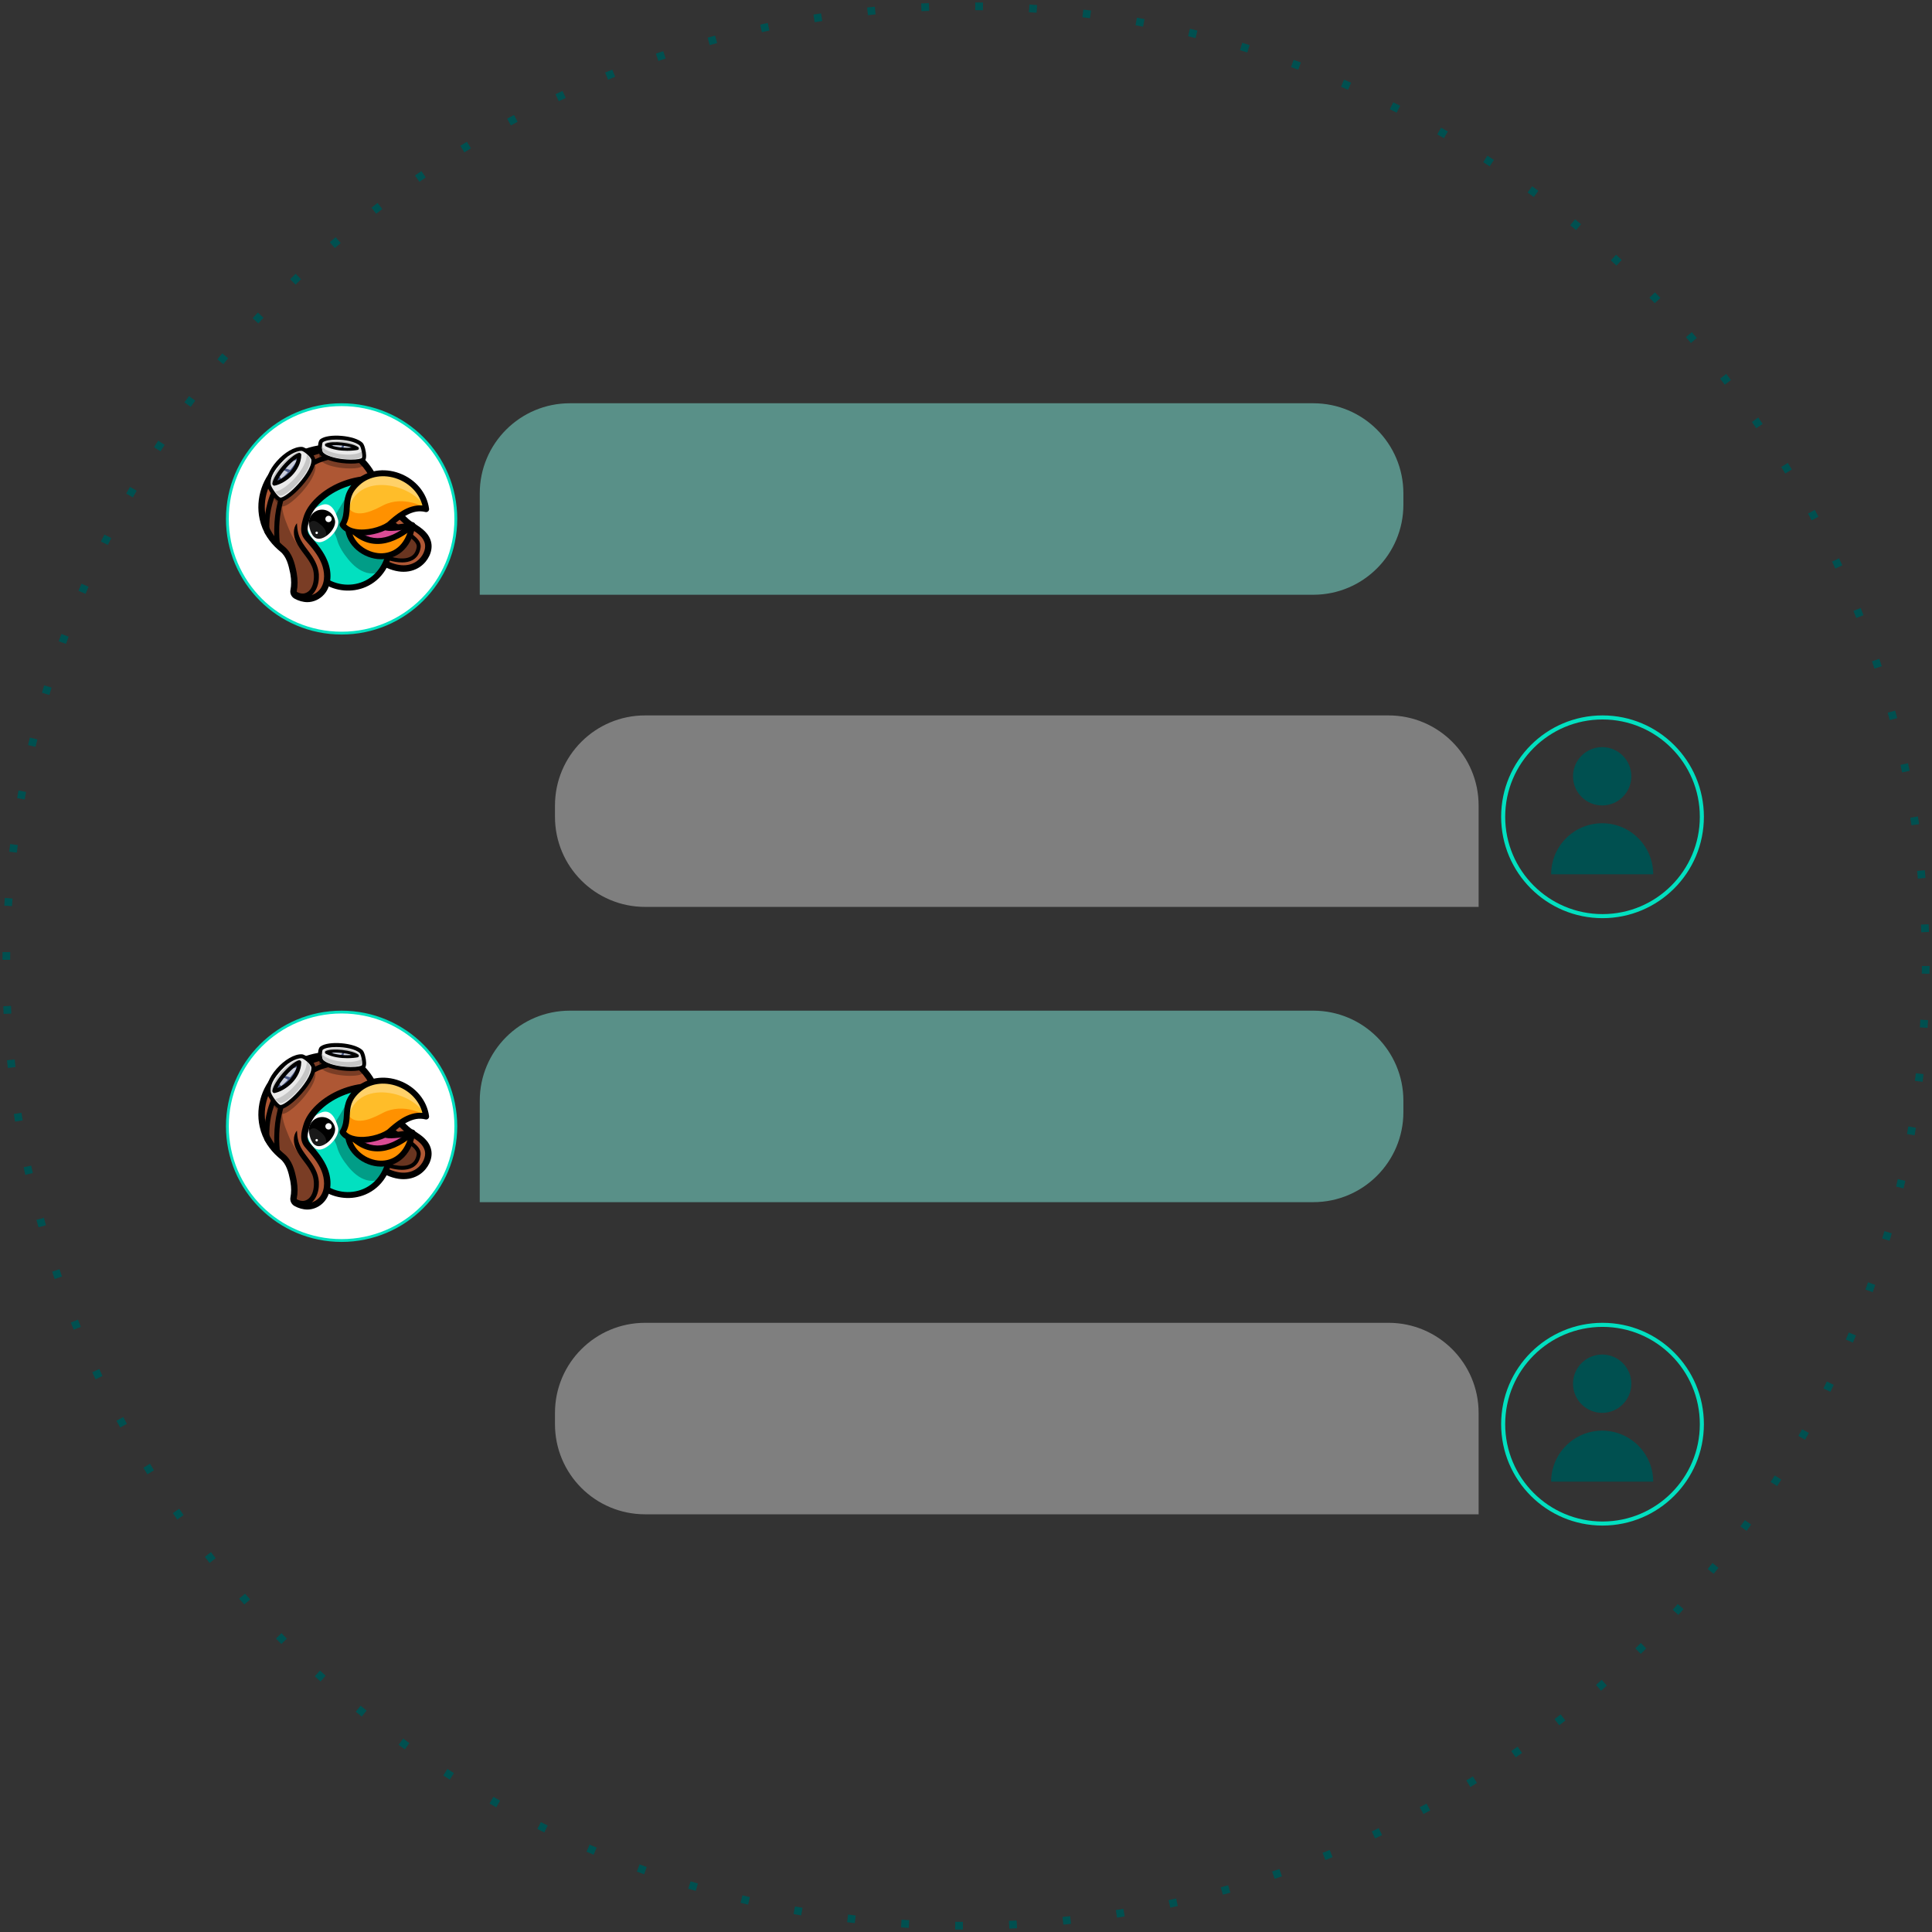 <svg width="800" height="800" viewBox="0 0 800 800" fill="none" xmlns="http://www.w3.org/2000/svg">
<rect x="0" y="0" width="800" height="800" fill="#333333" stroke="none"/>
<circle cx="400" cy="400" r="397.404" stroke="#005050" stroke-width="3.192" stroke-dasharray="3.19 19.15"/>
<circle cx="141.448" cy="214.864" r="47.297" fill="white" stroke="#02E0C0" stroke-width="1.166"/>
<g clip-path="url(#clip0_5223_233)">
<path d="M170.343 232.12C169.286 232.683 168.21 233.249 167.038 233.496C165.866 233.741 164.566 233.624 163.604 232.909C162.821 232.327 162.348 231.423 161.932 230.537C158.786 223.822 157.536 216.222 158.361 208.846C160.836 211.843 164.118 214.699 167.223 217.025C168.973 218.338 170.824 219.542 172.333 221.129C173.841 222.715 175.005 224.772 174.998 226.967C174.991 229.162 172.273 231.096 170.343 232.122V232.12Z" fill="#AE5734"/>
<path d="M157.224 203.434C159.689 206.928 166.323 214.802 169.851 217.197C172.825 219.215 176.557 221.124 177.285 225.106C177.716 227.455 176.31 230.494 174.828 232.211C172.831 234.528 169.741 235.791 166.709 235.705C165.202 235.661 164.078 234.95 162.648 234.681C160.724 234.319 158.856 234.116 157.089 233.182C154.907 232.03 153.117 229.773 153.262 227.299C155.526 227.869 157.791 228.44 160.054 229.01C161.751 229.438 163.555 229.863 165.221 229.325C167.138 228.705 168.534 226.734 168.493 224.71C168.45 222.687 166.973 220.776 165.032 220.237C164.248 216.322 162.487 214.2 159.625 211.431C159.022 210.847 151.543 207.924 151.152 207.18C150.761 206.436 154.654 205.653 155.206 205.021C155.758 204.388 156.737 202.746 157.22 203.432L157.224 203.434Z" fill="#AF5835"/>
<path d="M166.458 232.892C168.002 232.892 169.556 232.63 170.875 231.896C172.661 230.902 173.763 229.208 174.154 226.86C174.678 223.709 171.214 221.442 167.546 219.044C163.787 216.587 159.53 213.801 159.365 209.941L157.729 210.011C157.929 214.719 162.563 217.75 166.653 220.424C169.859 222.521 172.887 224.501 172.539 226.589C172.232 228.44 171.429 229.705 170.085 230.454C166.301 232.562 159.623 229.816 159.556 229.787L158.927 231.307C159.14 231.395 162.767 232.89 166.458 232.89V232.892Z" fill="black"/>
<path opacity="0.4" d="M159.242 230.549C159.242 230.549 171.836 235.824 173.346 226.725C174.273 221.149 158.89 218.058 158.548 209.976" fill="black"/>
<path d="M167.106 236.762C170.299 236.762 172.603 235.635 174.01 234.646C177.338 232.306 179.224 228.283 178.597 224.863C177.86 220.832 174.624 218.722 171.772 216.862C171.373 216.602 170.98 216.344 170.598 216.086C167.248 213.812 160.738 206.101 158.311 202.658C157.884 202.054 157.053 201.91 156.453 202.34C155.852 202.769 155.711 203.605 156.136 204.209C158.569 207.658 165.352 215.761 169.106 218.308C169.501 218.575 169.909 218.84 170.321 219.11C172.956 220.828 175.446 222.453 175.977 225.347C176.342 227.342 175.242 230.509 172.483 232.448C170.559 233.801 166.46 235.447 159.966 232.105C160.342 231.712 160.682 231.141 160.557 230.339C160.443 229.609 159.762 229.108 159.035 229.223C158.444 229.315 158.004 229.786 157.922 230.352C157.879 230.386 157.834 230.418 157.796 230.446C157.349 230.776 156.419 231.465 156.613 232.713C156.675 233.108 156.909 233.457 157.254 233.66C161.152 235.974 164.441 236.761 167.108 236.761L167.106 236.762Z" fill="black"/>
<path d="M161.651 225.174C160.381 243.261 142.752 247.616 132.701 239.218C132.237 240.773 132.701 242.874 133.463 244.333C123.804 237.947 113.682 223.199 124.64 209.688C127.062 206.702 129.37 202.862 132.769 200.201C138.451 195.757 146.562 194.379 153.035 198.646" fill="#02E0C0"/>
<path d="M133.464 245.566C133.761 245.566 134.057 245.459 134.289 245.246C134.704 244.867 134.811 244.256 134.551 243.757C134.192 243.07 133.945 242.3 133.825 241.563C139.039 244.899 145.706 245.523 151.41 243.073C158.105 240.199 162.284 233.706 162.878 225.26C162.926 224.581 162.415 223.99 161.74 223.943C161.062 223.886 160.476 224.408 160.43 225.087C159.904 232.578 156.265 238.307 150.446 240.805C144.86 243.205 138.202 242.209 133.488 238.269C133.172 238.005 132.745 237.917 132.35 238.037C131.955 238.158 131.648 238.469 131.528 238.864C131.307 239.604 131.253 240.394 131.311 241.174C126.874 237.431 122.341 231.627 121.324 224.978C120.536 219.816 121.972 214.935 125.595 210.469C126.278 209.626 126.935 208.743 127.628 207.807C129.382 205.445 131.193 203.001 133.527 201.177C138.994 196.901 147.162 196.566 152.947 200.379C153.514 200.753 154.274 200.593 154.646 200.023C155.019 199.452 154.86 198.688 154.293 198.313C147.658 193.938 138.29 194.322 132.021 199.226C129.426 201.256 127.426 203.95 125.661 206.327C124.983 207.24 124.343 208.103 123.692 208.905C119.612 213.935 117.998 219.468 118.897 225.349C120.254 234.227 126.963 241.509 132.792 245.361C132.997 245.496 133.231 245.564 133.465 245.564L133.464 245.566Z" fill="black"/>
<path opacity="0.3" d="M147.323 202.519C144.448 202.692 143.252 205.957 141.983 208.057C140.314 210.823 138.644 213.588 136.973 216.356C136.55 217.054 137.965 219.761 138.298 220.411C138.846 221.478 139.271 222.333 139.58 223.483C140.353 226.349 142.206 229.152 144.055 231.43C146.121 233.975 148.678 236.304 151.831 237.16C154.985 238.017 158.805 237.025 160.458 234.189C161.343 232.668 160.602 230.119 160.731 228.361C156.258 227.463 152.15 224.842 149.438 221.153C146.767 217.521 146.293 212.963 148.354 208.846C148.814 207.928 149.395 207.06 149.683 206.071C149.971 205.085 149.906 203.908 149.194 203.17C148.71 202.668 148.021 202.474 147.321 202.515L147.323 202.519Z" fill="black"/>
<path d="M139.959 215.153C140.93 218.478 136.833 223.318 133.264 224.372C129.695 225.426 127.754 220.835 126.782 217.51C125.811 214.186 129.998 210.033 133.567 208.978C137.136 207.924 138.987 211.829 139.959 215.155V215.153Z" fill="white"/>
<path d="M127.902 217.037C127.915 217.214 127.942 217.393 127.975 217.574C128.544 220.556 129.768 223.594 132.733 223.018C133.482 222.873 134.271 222.512 135.022 222.004C137.244 220.503 139.136 217.725 138.709 215.498C138.14 212.516 135.275 210.565 132.31 211.138C129.521 211.678 127.642 214.253 127.902 217.037Z" fill="black"/>
<path d="M136.04 216.204C135.316 216.204 134.73 215.614 134.73 214.886C134.73 214.159 135.316 213.569 136.04 213.569C136.763 213.569 137.35 214.159 137.35 214.886C137.35 215.614 136.763 216.204 136.04 216.204Z" fill="white"/>
<path d="M131.13 221.141C130.85 221.141 130.622 220.913 130.622 220.631C130.622 220.349 130.85 220.121 131.13 220.121C131.41 220.121 131.637 220.349 131.637 220.631C131.637 220.913 131.41 221.141 131.13 221.141Z" fill="white"/>
<path opacity="0.1" d="M127.904 217.038C127.917 217.214 127.943 217.393 127.977 217.574C128.546 220.555 129.77 223.593 132.734 223.017C133.482 222.873 134.272 222.511 135.022 222.003C135.159 221.32 135.086 220.572 134.822 219.842C134.352 218.545 133.233 217.612 132.182 216.787C131.37 216.155 130.393 215.507 129.39 215.743C128.731 215.897 128.207 216.422 127.904 217.039V217.038Z" fill="white"/>
<path d="M125.471 203.198C126.081 203.553 126.817 203.61 127.517 203.559C128.939 203.44 133.028 202.063 132.053 200.033C131.998 199.919 131.933 199.815 131.852 199.723C129.392 200.301 126.936 200.948 124.511 201.441C124.511 201.445 124.509 201.447 124.511 201.451C124.412 202.149 124.865 202.846 125.473 203.198H125.471Z" fill="#0B3F98"/>
<path d="M125.279 207.334C124.897 207.364 124.497 207.33 124.164 207.14C123.832 206.948 123.587 206.569 123.64 206.187C123.683 205.871 123.919 205.608 124.194 205.451C124.893 205.052 127.24 204.356 127.749 205.416C128.281 206.519 126.052 207.271 125.277 207.334H125.279Z" fill="#0B3F98"/>
<path d="M122.303 206.485C121.243 208.403 119.199 209.731 117.122 209.934C116.575 209.987 116.175 210.476 116.229 211.026C116.248 211.227 116.325 211.402 116.441 211.553C116.953 212.379 117.76 213.027 118.627 213.411C121.024 214.416 124.245 213.981 125.885 211.85C123.178 212.148 120.051 212.62 118.099 210.35L117.416 211.969C120.158 211.464 122.499 209.612 123.629 207.157C124.017 206.287 122.763 205.653 122.301 206.485H122.303Z" fill="black"/>
<path d="M108.822 214.71C109.348 217.084 110.291 219.425 111.716 221.637V221.641C112.833 223.381 114.244 225.036 115.979 226.57C116.112 226.69 116.249 226.809 116.391 226.929C116.544 227.059 116.698 227.187 116.855 227.313C119.696 229.612 120.694 233.262 121.429 236.899C121.478 237.15 121.529 237.4 121.568 237.654C121.609 237.905 121.646 238.159 121.678 238.413L121.325 244.507L121.315 244.646C121.296 244.983 121.354 245.316 121.495 245.614C121.652 245.981 121.916 246.293 122.262 246.51C123.647 247.363 125.326 247.911 126.894 247.984C127.271 248.007 127.647 247.995 128.006 247.958C130.256 247.709 132.356 246.482 133.703 244.631C136.039 241.423 135.934 236.766 134.413 232.927C132.893 229.089 130.168 225.894 127.452 222.833C125.317 220.423 126.005 217.746 126.879 214.685C127.761 211.63 129.749 209.077 131.993 206.948C137.946 201.296 146.79 198.122 154.985 198.346C146.264 179.999 128.287 184.082 117.37 191.942C117.209 192.06 117.046 192.177 116.889 192.292C116.666 192.456 116.453 192.625 116.234 192.8C110.348 197.603 106.979 206.336 108.824 214.71H108.822Z" fill="#AE5734"/>
<path d="M127.279 249.338C127.579 249.338 127.872 249.323 128.157 249.291C130.788 249.003 133.205 247.593 134.782 245.424C137.186 242.126 137.521 237.148 135.655 232.433C134.086 228.481 131.354 225.217 128.453 221.943C126.826 220.111 127.285 218.133 128.164 215.058C128.866 212.62 130.42 210.286 132.909 207.923C138.494 202.624 146.933 199.467 154.953 199.691C155.417 199.708 155.857 199.471 156.109 199.077C156.362 198.684 156.392 198.187 156.188 197.765C152.815 190.779 147.929 186.415 141.666 184.792C132.733 182.479 122.862 186.404 116.603 190.849C116.429 190.975 116.265 191.093 116.104 191.212C115.866 191.387 115.636 191.568 115.404 191.754C108.79 197.108 105.625 206.449 107.524 215.004C108.101 217.602 109.126 220.066 110.573 222.327C110.583 222.342 110.592 222.357 110.601 222.372C111.814 224.258 113.33 226.011 115.104 227.577C115.449 227.882 115.743 228.133 116.027 228.361C118.584 230.428 119.454 233.845 120.128 237.167C120.174 237.399 120.218 237.638 120.257 237.877C120.655 240.204 120.661 242.341 120.274 244.234C119.98 245.678 120.641 247.135 121.919 247.86C123.59 248.809 125.535 249.338 127.281 249.338H127.279ZM152.789 197.029C144.79 197.375 136.641 200.698 131.082 205.973C128.237 208.673 126.446 211.401 125.608 214.313C124.751 217.306 123.779 220.697 126.467 223.726C129.308 226.932 131.773 229.874 133.182 233.425C134.38 236.452 134.867 240.778 132.636 243.839C131.515 245.381 129.733 246.422 127.869 246.625C126.452 246.783 124.717 246.371 123.229 245.524C122.965 245.375 122.825 245.065 122.885 244.771C123.337 242.55 123.337 240.078 122.885 237.427C122.842 237.165 122.793 236.9 122.74 236.636C122.005 232.997 120.947 228.899 117.696 226.269C117.408 226.038 117.133 225.798 116.865 225.563C115.286 224.168 113.94 222.619 112.866 220.953C112.858 220.94 112.849 220.924 112.84 220.911C111.55 218.906 110.639 216.721 110.128 214.418C108.443 206.837 111.236 198.569 117.073 193.844C117.272 193.684 117.472 193.526 117.68 193.373C117.833 193.26 117.99 193.147 118.151 193.03C123.916 188.936 132.952 185.299 141.005 187.386C145.896 188.653 149.854 191.893 152.793 197.027L152.789 197.029Z" fill="black"/>
<path d="M122.947 216.658C121.173 218.769 121.493 221.939 122.616 224.317C124.295 228.101 127.636 230.909 129.206 234.656C130.726 238.018 130.213 244.878 125.916 245.735C124.656 245.929 123.251 245.415 122.015 244.579L120.877 246.288C121.62 246.787 122.427 247.229 123.331 247.517C128.796 249.283 132.006 243.946 132.03 239.129C132.268 235.576 130.578 232.112 128.547 229.368C125.055 224.556 123.224 222.924 122.949 216.656L122.947 216.658Z" fill="black"/>
<g opacity="0.3">
<path d="M110.405 221.64V221.644C111.525 223.381 112.934 225.038 114.671 226.57C113.235 212.246 117.83 204.011 117.83 204.011L113.426 204.627C110.48 211.056 110.087 217.184 110.405 221.64Z" fill="black"/>
</g>
<g opacity="0.3">
<path d="M136.871 189.527C136.871 189.527 131.086 189.722 127.373 193.798C125.544 195.805 124.666 190.494 124.666 190.494C124.666 190.494 130.113 186.236 134.745 186.917C136.847 187.226 136.871 189.528 136.871 189.528V189.527Z" fill="black"/>
</g>
<path d="M116.136 227.748L115.876 225.147C114.495 211.361 118.865 203.273 118.91 203.194L119.907 201.391L112.919 202.364L112.685 202.876C109.565 209.685 109.271 216.161 109.572 220.393L109.582 220.531L109.668 220.779L109.733 220.883C110.931 222.746 112.426 224.477 114.18 226.024L116.134 227.748H116.136ZM116.304 203.97C115.123 206.888 113.143 213.292 113.63 222.6C112.876 221.766 112.196 220.892 111.595 219.983C111.348 216.097 111.65 210.333 114.313 204.246L116.304 203.968V203.97Z" fill="black"/>
<path d="M125.533 195.666C126.016 195.666 126.606 195.476 127.246 194.849C131.502 190.683 137.85 190.099 137.914 190.094L138.805 190.018L138.85 189.12C138.917 187.757 138.109 185.66 135.604 185.468C129.96 185.039 123.285 189.815 123.003 190.018L122.511 190.376L122.585 190.982C122.701 191.905 123.209 194.958 124.914 195.559C125.09 195.621 125.299 195.666 125.533 195.666ZM136.628 188.194C134.442 188.563 129.508 189.762 125.82 193.373C125.692 193.497 125.604 193.558 125.554 193.584C125.273 193.337 124.914 192.355 124.715 191.334C126.323 190.274 131.371 187.2 135.449 187.516C136.108 187.567 136.452 187.863 136.63 188.192L136.628 188.194Z" fill="black"/>
<g opacity="0.3">
<path d="M132.74 185.355C135.583 183.141 146.004 183.764 149.143 186.754C149.962 187.535 150.924 192.108 150.082 192.989C148.357 194.794 136.004 194.164 132.807 190.726C131.842 189.689 131.965 185.959 132.74 185.355Z" fill="black"/>
<path d="M112.167 203.618C111.199 197.599 120.293 188.501 125.79 188.704C127.044 188.571 130.557 191.641 130.628 193.332C130.86 198.932 120.214 209.804 117.001 209.712C115.433 209.667 112.135 204.97 112.167 203.618Z" fill="black"/>
</g>
<path d="M133.127 182.525C132.352 183.13 132.228 186.857 133.194 187.896C136.391 191.334 148.745 191.965 150.469 190.159C151.311 189.278 150.349 184.705 149.529 183.924C146.391 180.935 135.968 180.311 133.127 182.525Z" fill="#EAEAEA"/>
<path d="M145.396 191.969C147.488 191.969 150.088 191.746 151.059 190.73C151.454 190.316 151.635 189.612 151.611 188.578C151.574 186.991 150.964 184.158 150.091 183.328C146.84 180.231 135.905 179.321 132.626 181.874C132.124 182.266 131.819 183.1 131.718 184.354C131.611 185.698 131.778 187.578 132.596 188.459C134.797 190.826 140.668 191.937 145.192 191.969C145.259 191.969 145.326 191.969 145.396 191.969ZM139.245 182.046C142.942 182.046 147.25 182.887 148.967 184.523C149.526 185.093 150.305 188.904 149.861 189.612C149.588 189.896 148.093 190.344 145.203 190.321C140.992 190.293 135.56 189.237 133.79 187.334C133.153 186.648 133.239 183.698 133.647 183.158C134.632 182.411 136.805 182.044 139.245 182.044V182.046Z" fill="black"/>
<path d="M142.654 186.074C142.654 186.074 148.207 185.972 148.617 185.377C149.027 184.781 145.289 182.554 139.886 182.548C135.684 182.542 134.335 183.461 134.447 183.854C134.615 184.446 142.656 186.074 142.656 186.074H142.654Z" fill="#C6C6C6"/>
<path d="M133.907 187.193C136.789 190.291 147.927 190.86 149.482 189.233C149.793 188.908 149.83 188.023 149.716 187.044C146.312 189.256 136.381 188.303 133.295 185.007C133.332 185.907 133.523 186.782 133.907 187.193Z" fill="#C6C6C6"/>
<path d="M135.158 184.261C139.484 186.53 145.626 186.166 147.986 185.694C145.808 183.998 137.633 183.037 135.158 184.261Z" fill="#83E5FF"/>
<path d="M135.158 184.261C139.484 186.53 145.626 186.166 147.986 185.694C145.808 183.998 137.633 183.037 135.158 184.261Z" fill="#4B5A87"/>
<g opacity="0.7">
<path d="M136.888 185.004C138.198 185.462 139.59 185.739 140.951 185.891L142.014 183.922C140.986 183.792 139.944 183.719 138.975 183.709L136.888 185.003V185.004Z" fill="white"/>
</g>
<g opacity="0.7">
<path d="M142.034 185.987C143.164 186.063 144.246 186.059 145.204 186.01L145 184.472C144.276 184.288 143.486 184.133 142.674 184.013L142.032 185.987H142.034Z" fill="white"/>
</g>
<path d="M143.767 186.663C145.663 186.663 147.25 186.471 148.105 186.298C148.341 186.251 148.528 186.07 148.583 185.835C148.637 185.6 148.551 185.353 148.362 185.204C145.964 183.337 137.529 182.399 134.888 183.706C134.68 183.808 134.547 184.02 134.546 184.252C134.544 184.485 134.671 184.698 134.875 184.807C137.643 186.259 141.029 186.661 143.767 186.661V186.663ZM145.848 185.355C143.338 185.555 139.932 185.408 137.076 184.414C139.513 184.144 143.408 184.566 145.848 185.355Z" fill="black"/>
<path d="M124.928 185.869C126.182 185.736 129.695 188.806 129.766 190.497C129.998 196.097 119.352 206.969 116.139 206.877C114.57 206.832 111.272 202.135 111.304 200.783C111.428 195.612 120.327 186.362 124.928 185.869Z" fill="#EAEAEA"/>
<path d="M116.176 207.7C118.521 207.7 122.395 203.942 123.533 202.78C127.039 199.209 130.731 194.098 130.582 190.461C130.492 188.277 126.61 185.107 124.957 185.045C121.922 184.93 117.825 187.296 114.514 191.065C111.504 194.492 110.041 198.08 110.495 200.913C110.722 202.319 113.877 207.632 116.114 207.698C116.135 207.698 116.155 207.698 116.176 207.698V207.7ZM124.897 186.692C125.792 186.726 128.897 189.322 128.948 190.531C129.067 193.443 125.73 198.2 122.369 201.625C119.481 204.567 117.05 206.075 116.161 206.054C115.212 206.015 112.318 201.939 112.111 200.653C111.74 198.343 113.097 195.167 115.74 192.157C118.646 188.848 122.429 186.596 124.896 186.692H124.897Z" fill="black"/>
<path d="M118.784 196.146C118.784 196.146 113.646 200.706 112.731 200.542C111.816 200.376 113.178 195.356 118.082 190.828C121.894 187.308 123.957 186.961 124.213 187.389C124.599 188.032 118.782 196.146 118.782 196.146H118.784Z" fill="#C6C6C6"/>
<path d="M128.472 190.495C128.68 195.544 119.082 205.348 116.185 205.264C115.605 205.247 114.767 204.526 113.977 203.596C119.086 202.63 127.239 193.511 127.035 188.123C127.823 188.919 128.446 189.827 128.472 190.495Z" fill="#C6C6C6"/>
<path d="M123.938 188.334C122.078 193.884 116.168 198.712 113.592 200.284C114.025 197.018 120.573 189.362 123.938 188.334Z" fill="#83E5FF"/>
<path d="M123.938 188.334C123.738 194.213 117.704 199.015 113.592 200.284C114.025 197.018 120.573 189.362 123.938 188.334Z" fill="#4B5A87"/>
<g opacity="0.7">
<path d="M123.047 190.412C122.274 191.897 121.262 193.298 120.167 194.566L117.405 193.779C118.219 192.808 119.098 191.875 119.972 191.058L123.047 190.414V190.412Z" fill="white"/>
</g>
<g opacity="0.7">
<path d="M119.268 195.555C118.309 196.566 117.323 197.467 116.408 198.228L115.19 196.748C115.68 195.986 116.257 195.194 116.884 194.411L119.268 195.555Z" fill="white"/>
</g>
<path d="M113.593 201.107C113.649 201.107 113.707 201.101 113.763 201.088C118.275 200.12 124.605 195.156 124.757 188.35C124.762 188.087 124.642 187.836 124.433 187.676C124.223 187.516 123.952 187.467 123.701 187.545C120.098 188.646 113.261 196.555 112.782 200.175C112.747 200.44 112.842 200.706 113.037 200.886C113.19 201.03 113.389 201.105 113.593 201.105V201.107ZM122.986 189.7C122.204 194.232 118.212 197.727 114.833 199.047C116.173 196.084 120.229 191.425 122.986 189.7Z" fill="black"/>
<path opacity="0.3" d="M114.893 225.8C115.046 225.93 116.697 227.188 116.854 227.314C119.695 229.612 120.693 233.263 121.429 236.9C121.477 237.15 121.528 237.401 121.567 237.655C121.608 237.905 121.646 238.159 121.677 238.413L121.324 244.507C121.387 244.876 121.442 245.245 121.494 245.616C121.651 245.983 121.915 246.296 122.261 246.512C123.646 247.365 125.325 247.913 126.894 247.986C127.927 247.13 128.773 246.045 129.321 244.814C130.596 241.953 131.017 237.359 129.883 234.443C128.408 230.646 122.832 227.045 119.493 218.752C118.037 215.137 116.151 210.902 117.146 207.136C115.202 213.49 112.945 219.464 114.891 225.802L114.893 225.8Z" fill="black"/>
<path d="M144.043 216.743C143.323 230.975 167.227 238.103 170.771 217.443C170.771 217.443 161.533 219.262 159.722 218.347" fill="#565656"/>
<path d="M144.043 216.743C143.323 230.975 167.227 238.103 170.771 217.443C170.771 217.443 161.533 219.262 159.722 218.347" fill="#FF9100"/>
<path d="M144.023 217.534C146.523 220.388 149.662 222.853 153.418 223.7C155.567 224.184 168.428 222.736 167.008 218.498C166.598 217.275 160.777 218.404 159.589 217.917C157.07 218.984 154.494 220.065 151.767 220.274C149.041 220.481 146.087 219.667 144.373 217.523" fill="#DA4C95"/>
<path d="M157.79 231.567C163.545 231.567 170.206 228.004 171.982 217.653C172.051 217.252 171.918 216.844 171.63 216.561C171.342 216.277 170.932 216.155 170.537 216.232C166.33 217.06 161.202 217.665 160.271 217.243C159.665 216.936 158.929 217.183 158.624 217.791C158.319 218.401 158.564 219.142 159.171 219.449C160.803 220.276 165.854 219.581 169.191 218.994C167.129 227.166 161.411 229.577 156.519 229.028C150.717 228.378 144.922 223.629 145.269 216.806C145.302 216.125 144.782 215.545 144.104 215.511C143.433 215.471 142.85 216 142.817 216.682C142.398 224.958 149.317 230.707 156.247 231.483C156.751 231.539 157.266 231.569 157.79 231.569V231.567Z" fill="black"/>
<path d="M156.335 225.247C160.947 225.247 165.892 223.11 171.14 218.835C171.666 218.406 171.748 217.628 171.321 217.099C170.895 216.568 170.122 216.488 169.596 216.917C159.852 224.854 152.018 224.792 144.943 216.719C144.494 216.209 143.719 216.16 143.21 216.61C142.701 217.062 142.652 217.841 143.101 218.353C147.131 222.95 151.554 225.249 156.337 225.249L156.335 225.247Z" fill="black"/>
<path d="M176.091 208.927C176.247 209.543 176.37 210.172 176.458 210.817C170.437 209.27 165.264 213.551 161.085 217.299C156.241 220.688 145.234 222.371 141.85 217.275C142.902 215.678 143.011 213.752 143.039 211.691C143.093 207.76 142.837 203.338 148.21 199.799C158.444 190.992 173.132 197.086 176.091 208.927Z" fill="#FFBD29"/>
<path opacity="0.3" d="M143.541 210.731L144.145 212.041C147.112 194.213 172.65 200.435 176.567 211.395C176.668 211.42 176.773 211.441 176.876 211.471C176.788 210.825 176.664 210.194 176.509 209.581C172.014 191.815 145.218 191.659 143.541 210.733V210.731Z" fill="white"/>
<path d="M176.456 210.818C170.435 209.27 165.262 213.551 161.083 217.299C156.239 220.688 145.232 222.371 141.848 217.275C142.9 215.678 143.009 213.753 143.037 211.691C143.409 210.906 143.765 210.195 143.976 209.698C147.121 215.786 156.115 210.539 158.668 209.248C167.265 204.897 176.37 210.17 176.456 210.818Z" fill="#FF9100"/>
<path d="M149.828 221.731C154.314 221.731 159.1 220.191 161.784 218.316C161.825 218.288 161.862 218.256 161.9 218.224C166.229 214.34 170.897 210.664 176.15 212.013C176.547 212.115 176.966 212.013 177.271 211.738C177.576 211.466 177.726 211.057 177.67 210.648C176.774 204.078 172.081 198.457 165.426 195.981C158.986 193.585 152.076 194.694 147.391 198.873C142.806 202.966 142.583 206.761 142.387 210.11C142.256 212.332 142.132 214.429 140.801 216.629C140.552 217.04 140.564 217.558 140.829 217.957C142.008 219.734 144.041 220.942 146.706 221.453C147.708 221.643 148.759 221.731 149.828 221.731ZM160.324 216.328C157.459 218.297 151.645 219.882 147.165 219.026C145.465 218.702 144.176 218.075 143.322 217.157C144.576 214.72 144.709 212.454 144.838 210.255C145.031 206.968 145.2 204.131 149.023 200.718C153.028 197.143 158.988 196.215 164.578 198.295C169.8 200.238 173.631 204.368 174.909 209.302C168.784 208.779 163.575 213.412 160.326 216.326L160.324 216.328Z" fill="black"/>
</g>
<path d="M198.656 246.274H543.8C564.408 246.274 581.113 229.568 581.113 208.961V204.297C581.113 183.689 564.408 166.984 543.8 166.984H235.969C215.362 166.984 198.656 183.689 198.656 204.297V246.274Z" fill="#80EFDF" fill-opacity="0.5"/>
<path d="M612.262 375.528H267.118C246.51 375.528 229.805 358.823 229.805 338.215V333.551C229.805 312.944 246.51 296.238 267.118 296.238H574.949C595.556 296.238 612.262 312.944 612.262 333.551V375.528Z" fill="#CCCCCC" fill-opacity="0.5"/>
<circle cx="663.567" cy="338.215" r="41.137" stroke="#02E0C0" stroke-width="1.679"/>
<path d="M675.5 321.445C675.5 328.113 670.095 333.518 663.427 333.518C656.759 333.518 651.354 328.113 651.354 321.445C651.354 314.777 656.759 309.371 663.427 309.371C670.095 309.371 675.5 314.777 675.5 321.445Z" fill="#005050"/>
<path d="M663.427 340.894C651.758 340.894 642.299 350.353 642.299 362.022H684.555C684.555 350.353 675.096 340.894 663.427 340.894Z" fill="#005050"/>
<circle cx="141.448" cy="466.376" r="47.297" fill="white" stroke="#02E0C0" stroke-width="1.166"/>
<g clip-path="url(#clip1_5223_233)">
<path d="M170.343 483.631C169.286 484.194 168.21 484.761 167.038 485.007C165.866 485.252 164.566 485.135 163.604 484.42C162.821 483.838 162.348 482.935 161.932 482.048C158.786 475.333 157.536 467.733 158.361 460.357C160.836 463.354 164.118 466.21 167.223 468.537C168.973 469.849 170.824 471.054 172.333 472.641C173.841 474.226 175.005 476.283 174.998 478.479C174.991 480.674 172.273 482.607 170.343 483.633V483.631Z" fill="#AE5734"/>
<path d="M157.224 454.945C159.689 458.439 166.323 466.314 169.851 468.708C172.825 470.726 176.557 472.635 177.285 476.617C177.716 478.966 176.31 482.005 174.828 483.722C172.831 486.039 169.741 487.302 166.709 487.216C165.202 487.173 164.078 486.461 162.648 486.192C160.724 485.83 158.856 485.627 157.089 484.693C154.907 483.541 153.117 481.284 153.262 478.81C155.526 479.381 157.791 479.951 160.054 480.521C161.751 480.949 163.555 481.374 165.221 480.836C167.138 480.216 168.534 478.245 168.493 476.222C168.45 474.198 166.973 472.287 165.032 471.749C164.248 467.833 162.487 465.711 159.625 462.942C159.022 462.358 151.543 459.435 151.152 458.691C150.761 457.948 154.654 457.164 155.206 456.532C155.758 455.899 156.737 454.258 157.22 454.943L157.224 454.945Z" fill="#AF5835"/>
<path d="M166.458 484.403C168.002 484.403 169.556 484.142 170.875 483.407C172.661 482.413 173.763 480.719 174.154 478.372C174.678 475.22 171.214 472.953 167.546 470.555C163.787 468.098 159.53 465.312 159.365 461.453L157.729 461.523C157.929 466.231 162.563 469.262 166.653 471.935C169.859 474.032 172.887 476.013 172.539 478.1C172.232 479.951 171.429 481.216 170.085 481.965C166.301 484.074 159.623 481.327 159.556 481.299L158.927 482.818C159.14 482.907 162.767 484.401 166.458 484.401V484.403Z" fill="black"/>
<path opacity="0.4" d="M159.242 482.06C159.242 482.06 171.836 487.335 173.346 478.236C174.273 472.66 158.89 469.569 158.548 461.487" fill="black"/>
<path d="M167.106 488.274C170.299 488.274 172.603 487.146 174.01 486.158C177.338 483.818 179.224 479.795 178.597 476.374C177.86 472.343 174.624 470.233 171.772 468.373C171.373 468.113 170.98 467.855 170.598 467.597C167.248 465.323 160.738 457.612 158.311 454.169C157.884 453.565 157.053 453.422 156.453 453.851C155.852 454.28 155.711 455.116 156.136 455.72C158.569 459.169 165.352 467.272 169.106 469.819C169.501 470.086 169.909 470.352 170.321 470.621C172.956 472.34 175.446 473.964 175.977 476.858C176.342 478.853 175.242 482.02 172.483 483.959C170.559 485.312 166.46 486.958 159.966 483.616C160.342 483.223 160.682 482.652 160.557 481.85C160.443 481.12 159.762 480.619 159.035 480.734C158.444 480.826 158.004 481.297 157.922 481.864C157.879 481.897 157.834 481.929 157.796 481.958C157.349 482.287 156.419 482.976 156.613 484.224C156.675 484.62 156.909 484.968 157.254 485.171C161.152 487.485 164.441 488.272 167.108 488.272L167.106 488.274Z" fill="black"/>
<path d="M161.651 476.684C160.381 494.772 142.752 499.126 132.701 490.728C132.237 492.283 132.701 494.384 133.463 495.843C123.804 489.457 113.682 474.709 124.64 461.198C127.062 458.212 129.37 454.372 132.769 451.712C138.451 447.267 146.562 445.889 153.035 450.157" fill="#02E0C0"/>
<path d="M133.464 497.076C133.761 497.076 134.057 496.969 134.289 496.756C134.704 496.378 134.811 495.766 134.551 495.267C134.192 494.58 133.945 493.81 133.825 493.074C139.039 496.41 145.706 497.033 151.41 494.584C158.105 491.709 162.284 485.216 162.878 476.771C162.926 476.091 162.415 475.5 161.74 475.453C161.062 475.397 160.476 475.918 160.43 476.598C159.904 484.088 156.265 489.817 150.446 492.315C144.86 494.716 138.202 493.72 133.488 489.779C133.172 489.516 132.745 489.427 132.35 489.548C131.955 489.668 131.648 489.979 131.528 490.374C131.307 491.114 131.253 491.905 131.311 492.684C126.874 488.942 122.341 483.138 121.324 476.489C120.536 471.327 121.972 466.445 125.595 461.98C126.278 461.136 126.935 460.253 127.628 459.318C129.382 456.955 131.193 454.511 133.527 452.687C138.994 448.412 147.162 448.077 152.947 451.889C153.514 452.264 154.274 452.104 154.646 451.533C155.019 450.963 154.86 450.198 154.293 449.824C147.658 445.449 138.29 445.833 132.021 450.737C129.426 452.766 127.426 455.46 125.661 457.838C124.983 458.751 124.343 459.613 123.692 460.415C119.612 465.445 117.998 470.978 118.897 476.859C120.254 485.738 126.963 493.019 132.792 496.871C132.997 497.007 133.231 497.074 133.465 497.074L133.464 497.076Z" fill="black"/>
<path opacity="0.3" d="M147.323 454.03C144.448 454.203 143.252 457.467 141.983 459.568C140.314 462.334 138.644 465.099 136.973 467.867C136.55 468.565 137.965 471.272 138.298 471.922C138.846 472.989 139.271 473.844 139.58 474.994C140.353 477.859 142.206 480.662 144.055 482.94C146.121 485.486 148.678 487.814 151.831 488.671C154.985 489.527 158.805 488.535 160.458 485.7C161.343 484.179 160.602 481.63 160.731 479.872C156.258 478.974 152.15 476.353 149.438 472.663C146.767 469.032 146.293 464.474 148.354 460.357C148.814 459.438 149.395 458.57 149.683 457.582C149.971 456.596 149.906 455.419 149.194 454.681C148.71 454.178 148.021 453.985 147.321 454.026L147.323 454.03Z" fill="black"/>
<path d="M139.959 466.664C140.93 469.989 136.833 474.829 133.264 475.883C129.695 476.937 127.754 472.346 126.782 469.021C125.811 465.696 129.998 461.543 133.567 460.489C137.136 459.435 138.987 463.339 139.959 466.666V466.664Z" fill="white"/>
<path d="M127.902 468.549C127.915 468.726 127.942 468.905 127.975 469.085C128.544 472.067 129.768 475.106 132.733 474.53C133.482 474.385 134.271 474.023 135.022 473.515C137.244 472.015 139.136 469.236 138.709 467.009C138.14 464.027 135.275 462.076 132.31 462.649C129.521 463.189 127.642 465.764 127.902 468.549Z" fill="black"/>
<path d="M136.039 467.714C135.316 467.714 134.729 467.124 134.729 466.397C134.729 465.669 135.316 465.079 136.039 465.079C136.763 465.079 137.35 465.669 137.35 466.397C137.35 467.124 136.763 467.714 136.039 467.714Z" fill="white"/>
<path d="M131.13 472.652C130.849 472.652 130.622 472.424 130.622 472.142C130.622 471.86 130.849 471.632 131.13 471.632C131.41 471.632 131.637 471.86 131.637 472.142C131.637 472.424 131.41 472.652 131.13 472.652Z" fill="white"/>
<path opacity="0.1" d="M127.903 468.548C127.916 468.725 127.942 468.904 127.976 469.085C128.545 472.067 129.769 475.105 132.733 474.529C133.482 474.384 134.272 474.023 135.022 473.514C135.159 472.831 135.086 472.084 134.822 471.353C134.352 470.056 133.233 469.122 132.181 468.298C131.369 467.665 130.392 467.018 129.389 467.253C128.73 467.407 128.206 467.933 127.903 468.55V468.548Z" fill="white"/>
<path d="M125.47 454.709C126.08 455.065 126.816 455.122 127.516 455.071C128.938 454.952 133.028 453.574 132.053 451.545C131.998 451.43 131.933 451.326 131.852 451.234C129.391 451.812 126.936 452.46 124.51 452.953C124.51 452.957 124.508 452.959 124.51 452.962C124.411 453.661 124.864 454.357 125.472 454.709H125.47Z" fill="#0B3F98"/>
<path d="M125.28 458.845C124.898 458.875 124.497 458.841 124.164 458.651C123.833 458.459 123.588 458.081 123.64 457.699C123.683 457.382 123.919 457.119 124.194 456.963C124.894 456.564 127.241 455.867 127.75 456.927C128.282 458.03 126.053 458.783 125.278 458.845H125.28Z" fill="#0B3F98"/>
<path d="M122.303 457.996C121.244 459.914 119.2 461.241 117.123 461.444C116.576 461.497 116.176 461.987 116.23 462.536C116.249 462.738 116.326 462.913 116.442 463.063C116.954 463.89 117.761 464.538 118.628 464.922C121.025 465.927 124.246 465.492 125.886 463.361C123.179 463.658 120.052 464.131 118.1 461.861L117.417 463.48C120.159 462.975 122.5 461.123 123.63 458.668C124.018 457.798 122.764 457.164 122.302 457.996H122.303Z" fill="black"/>
<path d="M108.823 466.221C109.349 468.595 110.292 470.937 111.717 473.149V473.152C112.834 474.892 114.245 476.547 115.98 478.081C116.113 478.202 116.25 478.32 116.392 478.441C116.545 478.57 116.699 478.699 116.856 478.825C119.697 481.123 120.695 484.774 121.43 488.411C121.479 488.661 121.53 488.911 121.569 489.166C121.61 489.416 121.647 489.67 121.679 489.924L121.326 496.018L121.316 496.157C121.297 496.494 121.355 496.828 121.496 497.125C121.653 497.492 121.917 497.805 122.263 498.021C123.648 498.874 125.327 499.422 126.895 499.495C127.272 499.518 127.648 499.507 128.007 499.469C130.257 499.22 132.357 497.993 133.704 496.142C136.04 492.934 135.935 488.277 134.414 484.438C132.894 480.6 130.169 477.405 127.453 474.344C125.318 471.934 126.006 469.257 126.88 466.196C127.762 463.141 129.75 460.588 131.994 458.459C137.947 452.808 146.791 449.634 154.986 449.858C146.265 431.51 128.288 435.593 117.371 443.453C117.21 443.572 117.047 443.688 116.89 443.803C116.667 443.967 116.454 444.136 116.235 444.312C110.349 449.114 106.98 457.847 108.825 466.221H108.823Z" fill="#AE5734"/>
<path d="M127.279 500.849C127.579 500.849 127.872 500.834 128.157 500.802C130.788 500.514 133.205 499.104 134.782 496.935C137.185 493.637 137.521 488.659 135.655 483.944C134.086 479.992 131.354 476.728 128.453 473.454C126.826 471.622 127.285 469.644 128.164 466.569C128.866 464.131 130.42 461.797 132.909 459.434C138.494 454.135 146.933 450.978 154.953 451.202C155.417 451.219 155.857 450.982 156.109 450.588C156.362 450.195 156.392 449.698 156.188 449.276C152.815 442.29 147.929 437.926 141.666 436.303C132.733 433.99 122.862 437.915 116.603 442.36C116.429 442.486 116.265 442.604 116.104 442.723C115.866 442.898 115.636 443.079 115.404 443.265C108.79 448.619 105.625 457.96 107.524 466.515C108.101 469.113 109.126 471.577 110.573 473.838C110.583 473.853 110.592 473.868 110.601 473.883C111.814 475.769 113.33 477.522 115.104 479.088C115.449 479.393 115.743 479.644 116.027 479.872C118.584 481.939 119.454 485.356 120.128 488.678C120.174 488.91 120.218 489.149 120.257 489.388C120.655 491.715 120.661 493.852 120.274 495.745C119.98 497.189 120.641 498.646 121.919 499.371C123.59 500.32 125.535 500.849 127.281 500.849H127.279ZM152.789 448.54C144.79 448.886 136.641 452.209 131.082 457.484C128.237 460.184 126.446 462.912 125.608 465.824C124.751 468.817 123.779 472.208 126.467 475.237C129.308 478.443 131.773 481.385 133.182 484.936C134.38 487.963 134.867 492.289 132.636 495.35C131.515 496.892 129.733 497.933 127.869 498.136C126.452 498.294 124.717 497.882 123.229 497.035C122.965 496.886 122.825 496.576 122.885 496.282C123.337 494.061 123.337 491.589 122.885 488.938C122.842 488.676 122.793 488.411 122.74 488.147C122.005 484.508 120.947 480.41 117.696 477.78C117.408 477.548 117.133 477.309 116.865 477.074C115.286 475.679 113.94 474.13 112.866 472.464C112.858 472.451 112.849 472.435 112.84 472.422C111.55 470.417 110.639 468.232 110.128 465.929C108.443 458.348 111.236 450.08 117.073 445.355C117.272 445.195 117.472 445.037 117.68 444.884C117.833 444.771 117.99 444.658 118.151 444.541C123.916 440.447 132.952 436.81 141.005 438.897C145.896 440.164 149.854 443.404 152.793 448.538L152.789 448.54Z" fill="black"/>
<path d="M122.947 468.17C121.173 470.28 121.493 473.45 122.616 475.828C124.295 479.612 127.636 482.421 129.206 486.167C130.726 489.529 130.213 496.39 125.916 497.246C124.656 497.44 123.251 496.926 122.015 496.09L120.877 497.8C121.62 498.298 122.427 498.741 123.331 499.029C128.796 500.795 132.006 495.458 132.03 490.64C132.268 487.088 130.578 483.624 128.547 480.879C125.055 476.067 123.224 474.435 122.949 468.168L122.947 468.17Z" fill="black"/>
<g opacity="0.3">
<path d="M110.406 473.151V473.155C111.526 474.892 112.935 476.549 114.672 478.081C113.236 463.757 117.831 455.522 117.831 455.522L113.427 456.138C110.481 462.567 110.088 468.695 110.406 473.151Z" fill="black"/>
</g>
<g opacity="0.3">
<path d="M136.871 441.038C136.871 441.038 131.086 441.234 127.373 445.309C125.544 447.316 124.666 442.005 124.666 442.005C124.666 442.005 130.113 437.747 134.745 438.429C136.847 438.737 136.871 441.04 136.871 441.04V441.038Z" fill="black"/>
</g>
<path d="M116.137 479.26L115.877 476.658C114.496 462.872 118.866 454.784 118.911 454.705L119.908 452.902L112.92 453.875L112.686 454.387C109.566 461.196 109.272 467.672 109.573 471.905L109.583 472.042L109.669 472.29L109.734 472.394C110.932 474.258 112.427 475.988 114.181 477.535L116.135 479.26H116.137ZM116.305 455.481C115.124 458.399 113.144 464.803 113.631 474.111C112.877 473.277 112.197 472.403 111.596 471.494C111.349 467.608 111.651 461.844 114.314 455.758L116.305 455.479V455.481Z" fill="black"/>
<path d="M125.534 447.177C126.017 447.177 126.607 446.987 127.247 446.36C131.503 442.194 137.851 441.61 137.915 441.605L138.806 441.529L138.851 440.631C138.918 439.268 138.109 437.171 135.605 436.979C129.961 436.55 123.286 441.326 123.004 441.529L122.512 441.887L122.586 442.493C122.702 443.416 123.21 446.469 124.915 447.07C125.091 447.132 125.3 447.177 125.534 447.177ZM136.629 439.705C134.443 440.074 129.509 441.273 125.821 444.884C125.693 445.008 125.605 445.069 125.555 445.095C125.274 444.848 124.915 443.866 124.716 442.845C126.324 441.785 131.372 438.711 135.45 439.027C136.109 439.078 136.453 439.374 136.631 439.703L136.629 439.705Z" fill="black"/>
<g opacity="0.3">
<path d="M132.74 436.866C135.583 434.652 146.004 435.275 149.143 438.265C149.962 439.046 150.924 443.619 150.082 444.5C148.357 446.305 136.004 445.675 132.807 442.237C131.842 441.2 131.965 437.47 132.74 436.866Z" fill="black"/>
<path d="M112.166 455.129C111.198 449.11 120.292 440.012 125.789 440.215C127.043 440.081 130.556 443.152 130.627 444.843C130.859 450.443 120.214 461.315 117 461.223C115.432 461.178 112.134 456.481 112.166 455.129Z" fill="black"/>
</g>
<path d="M133.128 434.036C132.353 434.64 132.229 438.368 133.195 439.407C136.392 442.844 148.746 443.475 150.47 441.67C151.312 440.789 150.35 436.216 149.53 435.435C146.392 432.445 135.969 431.822 133.128 434.036Z" fill="#EAEAEA"/>
<path d="M145.397 443.479C147.489 443.479 150.089 443.257 151.06 442.241C151.455 441.826 151.636 441.122 151.612 440.089C151.575 438.502 150.965 435.669 150.092 434.838C146.841 431.742 135.906 430.832 132.627 433.385C132.125 433.777 131.82 434.611 131.719 435.864C131.612 437.208 131.779 439.089 132.597 439.97C134.798 442.337 140.669 443.447 145.192 443.479C145.26 443.479 145.327 443.479 145.397 443.479ZM139.246 433.556C142.943 433.556 147.251 434.398 148.968 436.034C149.527 436.604 150.306 440.415 149.862 441.122C149.589 441.407 148.093 441.855 145.204 441.832C140.993 441.804 135.561 440.748 133.791 438.844C133.154 438.159 133.24 435.209 133.648 434.669C134.633 433.922 136.806 433.554 139.246 433.554V433.556Z" fill="black"/>
<path d="M142.655 437.585C142.655 437.585 148.208 437.483 148.618 436.888C149.028 436.291 145.29 434.064 139.887 434.059C135.685 434.053 134.336 434.972 134.448 435.365C134.616 435.956 142.657 437.585 142.657 437.585H142.655Z" fill="#C6C6C6"/>
<path d="M133.909 438.703C136.791 441.802 147.929 442.37 149.484 440.744C149.795 440.418 149.832 439.533 149.718 438.554C146.314 440.766 136.383 439.814 133.297 436.517C133.334 437.417 133.525 438.293 133.909 438.703Z" fill="#C6C6C6"/>
<path d="M135.16 435.772C139.486 438.04 145.628 437.677 147.988 437.204C145.81 435.508 137.635 434.548 135.16 435.772Z" fill="#83E5FF"/>
<path d="M135.16 435.772C139.486 438.04 145.628 437.677 147.988 437.204C145.81 435.508 137.635 434.548 135.16 435.772Z" fill="#4B5A87"/>
<g opacity="0.7">
<path d="M136.889 436.515C138.199 436.973 139.592 437.25 140.953 437.402L142.016 435.433C140.988 435.303 139.946 435.23 138.976 435.22L136.889 436.514V436.515Z" fill="white"/>
</g>
<g opacity="0.7">
<path d="M142.036 437.498C143.166 437.574 144.248 437.57 145.206 437.521L145.002 435.983C144.278 435.799 143.488 435.644 142.676 435.524L142.034 437.498H142.036Z" fill="white"/>
</g>
<path d="M143.769 438.174C145.665 438.174 147.252 437.982 148.107 437.809C148.343 437.762 148.53 437.581 148.585 437.346C148.639 437.11 148.553 436.864 148.364 436.715C145.966 434.848 137.531 433.91 134.89 435.217C134.682 435.318 134.549 435.531 134.548 435.763C134.546 435.996 134.673 436.209 134.877 436.318C137.645 437.769 141.031 438.172 143.769 438.172V438.174ZM145.85 436.866C143.34 437.065 139.934 436.918 137.078 435.924C139.515 435.655 143.41 436.077 145.85 436.866Z" fill="black"/>
<path d="M124.928 437.38C126.182 437.246 129.695 440.317 129.766 442.007C129.998 447.608 119.352 458.48 116.139 458.388C114.57 458.342 111.272 453.645 111.304 452.294C111.428 447.122 120.327 437.873 124.928 437.38Z" fill="#EAEAEA"/>
<path d="M116.176 459.21C118.521 459.21 122.395 455.452 123.533 454.291C127.039 450.72 130.731 445.609 130.582 441.971C130.492 439.788 126.61 436.617 124.957 436.555C121.922 436.44 117.825 438.807 114.514 442.576C111.504 446.002 110.041 449.59 110.495 452.423C110.722 453.83 113.877 459.142 116.114 459.208C116.135 459.208 116.155 459.208 116.176 459.208V459.21ZM124.897 438.203C125.792 438.236 128.897 440.832 128.948 442.041C129.067 444.953 125.73 449.711 122.369 453.135C119.481 456.078 117.05 457.585 116.161 457.565C115.212 457.525 112.318 453.449 112.111 452.164C111.74 449.854 113.097 446.678 115.74 443.668C118.646 440.358 122.429 438.107 124.896 438.203H124.897Z" fill="black"/>
<path d="M118.785 447.657C118.785 447.657 113.647 452.216 112.732 452.052C111.817 451.887 113.179 446.866 118.083 442.338C121.895 438.818 123.958 438.471 124.214 438.899C124.6 439.543 118.783 447.657 118.783 447.657H118.785Z" fill="#C6C6C6"/>
<path d="M128.472 442.005C128.68 447.054 119.082 456.859 116.185 456.774C115.605 456.757 114.766 456.036 113.977 455.106C119.086 454.14 127.239 445.021 127.035 439.633C127.823 440.429 128.446 441.337 128.472 442.005Z" fill="#C6C6C6"/>
<path d="M123.938 439.844C122.078 445.394 116.168 450.223 113.592 451.795C114.025 448.529 120.573 440.872 123.938 439.844Z" fill="#83E5FF"/>
<path d="M123.938 439.844C123.738 445.724 117.704 450.526 113.592 451.795C114.025 448.529 120.573 440.872 123.938 439.844Z" fill="#4B5A87"/>
<g opacity="0.7">
<path d="M123.047 441.923C122.274 443.408 121.261 444.809 120.166 446.077L117.404 445.291C118.218 444.319 119.098 443.385 119.972 442.568L123.047 441.924V441.923Z" fill="white"/>
</g>
<g opacity="0.7">
<path d="M119.267 447.065C118.308 448.076 117.322 448.978 116.407 449.739L115.188 448.259C115.679 447.496 116.255 446.704 116.882 445.921L119.267 447.065Z" fill="white"/>
</g>
<path d="M113.593 452.617C113.649 452.617 113.707 452.611 113.763 452.598C118.275 451.63 124.605 446.666 124.757 439.861C124.762 439.597 124.642 439.347 124.433 439.187C124.223 439.027 123.952 438.978 123.701 439.055C120.098 440.156 113.261 448.065 112.782 451.685C112.747 451.951 112.842 452.216 113.037 452.397C113.19 452.54 113.389 452.615 113.593 452.615V452.617ZM122.986 441.21C122.204 445.742 118.212 449.238 114.833 450.557C116.173 447.594 120.229 442.935 122.986 441.21Z" fill="black"/>
<path opacity="0.3" d="M114.894 477.311C115.047 477.441 116.698 478.699 116.855 478.825C119.696 481.123 120.694 484.774 121.43 488.411C121.478 488.661 121.529 488.912 121.568 489.166C121.609 489.416 121.647 489.67 121.678 489.924L121.325 496.018C121.388 496.387 121.443 496.756 121.495 497.127C121.652 497.494 121.916 497.807 122.262 498.023C123.647 498.876 125.326 499.424 126.895 499.497C127.928 498.641 128.774 497.556 129.322 496.325C130.597 493.464 131.018 488.87 129.884 485.954C128.409 482.157 122.833 478.556 119.494 470.263C118.038 466.648 116.152 462.413 117.147 458.647C115.203 465.001 112.946 470.975 114.892 477.313L114.894 477.311Z" fill="black"/>
<path d="M144.043 468.253C143.323 482.486 167.227 489.613 170.771 468.954C170.771 468.954 161.533 470.772 159.722 469.857" fill="#565656"/>
<path d="M144.043 468.253C143.323 482.486 167.227 489.613 170.771 468.954C170.771 468.954 161.533 470.772 159.722 469.857" fill="#FF9100"/>
<path d="M144.024 469.044C146.524 471.898 149.663 474.363 153.419 475.21C155.568 475.694 168.429 474.246 167.009 470.008C166.599 468.785 160.778 469.914 159.59 469.427C157.071 470.494 154.495 471.575 151.768 471.784C149.041 471.991 146.088 471.177 144.374 469.033" fill="#DA4C95"/>
<path d="M157.791 483.078C163.546 483.078 170.207 479.514 171.983 469.163C172.052 468.762 171.919 468.354 171.631 468.072C171.343 467.787 170.933 467.665 170.538 467.742C166.331 468.57 161.202 469.175 160.272 468.753C159.666 468.446 158.93 468.693 158.625 469.301C158.32 469.911 158.565 470.653 159.172 470.959C160.804 471.786 165.855 471.091 169.192 470.504C167.13 478.676 161.412 481.088 156.52 480.538C150.718 479.888 144.923 475.139 145.27 468.316C145.303 467.635 144.783 467.055 144.105 467.021C143.433 466.982 142.851 467.511 142.818 468.192C142.398 476.468 149.318 482.217 156.248 482.993C156.752 483.049 157.267 483.079 157.791 483.079V483.078Z" fill="black"/>
<path d="M156.336 476.757C160.948 476.757 165.893 474.621 171.141 470.345C171.667 469.916 171.749 469.139 171.322 468.61C170.896 468.079 170.123 467.998 169.597 468.427C159.853 476.364 152.019 476.302 144.944 468.229C144.495 467.719 143.72 467.67 143.211 468.12C142.702 468.572 142.653 469.351 143.102 469.863C147.132 474.461 151.555 476.759 156.338 476.759L156.336 476.757Z" fill="black"/>
<path d="M176.089 460.437C176.245 461.053 176.368 461.682 176.456 462.327C170.435 460.78 165.262 465.061 161.083 468.809C156.239 472.198 145.232 473.881 141.848 468.785C142.9 467.188 143.009 465.262 143.037 463.201C143.091 459.27 142.835 454.848 148.208 451.309C158.442 442.502 173.13 448.596 176.089 460.437Z" fill="#FFBD29"/>
<path opacity="0.3" d="M143.541 462.241L144.145 463.551C147.112 445.723 172.65 451.945 176.567 462.905C176.668 462.93 176.773 462.951 176.876 462.981C176.788 462.335 176.664 461.704 176.509 461.091C172.014 443.325 145.218 443.169 143.541 462.243V462.241Z" fill="white"/>
<path d="M176.456 462.328C170.435 460.78 165.262 465.061 161.083 468.81C156.239 472.198 145.232 473.881 141.848 468.785C142.9 467.189 143.009 465.263 143.037 463.201C143.409 462.416 143.765 461.705 143.976 461.208C147.121 467.296 156.115 462.049 158.668 460.758C167.265 456.407 176.37 461.68 176.456 462.328Z" fill="#FF9100"/>
<path d="M149.828 473.241C154.314 473.241 159.1 471.701 161.784 469.826C161.825 469.798 161.862 469.766 161.9 469.734C166.229 465.85 170.897 462.174 176.15 463.523C176.547 463.625 176.966 463.523 177.271 463.249C177.576 462.976 177.726 462.567 177.67 462.158C176.774 455.588 172.081 449.967 165.426 447.491C158.986 445.095 152.076 446.204 147.391 450.383C142.806 454.476 142.583 458.271 142.387 461.62C142.256 463.842 142.132 465.939 140.801 468.139C140.552 468.55 140.564 469.068 140.829 469.467C142.008 471.244 144.041 472.452 146.706 472.963C147.708 473.153 148.759 473.241 149.828 473.241ZM160.324 467.838C157.459 469.807 151.645 471.392 147.165 470.536C145.465 470.212 144.176 469.585 143.322 468.667C144.576 466.23 144.709 463.964 144.838 461.765C145.031 458.478 145.2 455.641 149.023 452.228C153.028 448.653 158.988 447.725 164.578 449.805C169.8 451.748 173.631 455.878 174.909 460.812C168.784 460.289 163.575 464.922 160.326 467.836L160.324 467.838Z" fill="black"/>
</g>
<path d="M198.656 497.786H543.8C564.408 497.786 581.113 481.08 581.113 460.473V455.809C581.113 435.201 564.408 418.496 543.8 418.496H235.969C215.362 418.496 198.656 435.201 198.656 455.809V497.786Z" fill="#80EFDF" fill-opacity="0.5"/>
<path d="M612.262 627.04H267.118C246.51 627.04 229.805 610.334 229.805 589.727V585.063C229.805 564.455 246.51 547.75 267.118 547.75H574.949C595.556 547.75 612.262 564.455 612.262 585.063V627.04Z" fill="#CCCCCC" fill-opacity="0.5"/>
<circle cx="663.567" cy="589.727" r="41.137" stroke="#02E0C0" stroke-width="1.679"/>
<path d="M675.5 572.956C675.5 579.624 670.095 585.029 663.427 585.029C656.759 585.029 651.354 579.624 651.354 572.956C651.354 566.288 656.759 560.883 663.427 560.883C670.095 560.883 675.5 566.288 675.5 572.956Z" fill="#005050"/>
<path d="M663.427 592.405C651.758 592.405 642.299 601.865 642.299 613.534H684.555C684.555 601.865 675.096 592.405 663.427 592.405Z" fill="#005050"/>
<defs>
<clipPath id="clip0_5223_233">
<rect width="71.742" height="68.947" fill="white" transform="matrix(-1 0 0 1 178.717 180.391)"/>
</clipPath>
<clipPath id="clip1_5223_233">
<rect width="71.742" height="68.947" fill="white" transform="matrix(-1 0 0 1 178.717 431.902)"/>
</clipPath>
</defs>
</svg>

